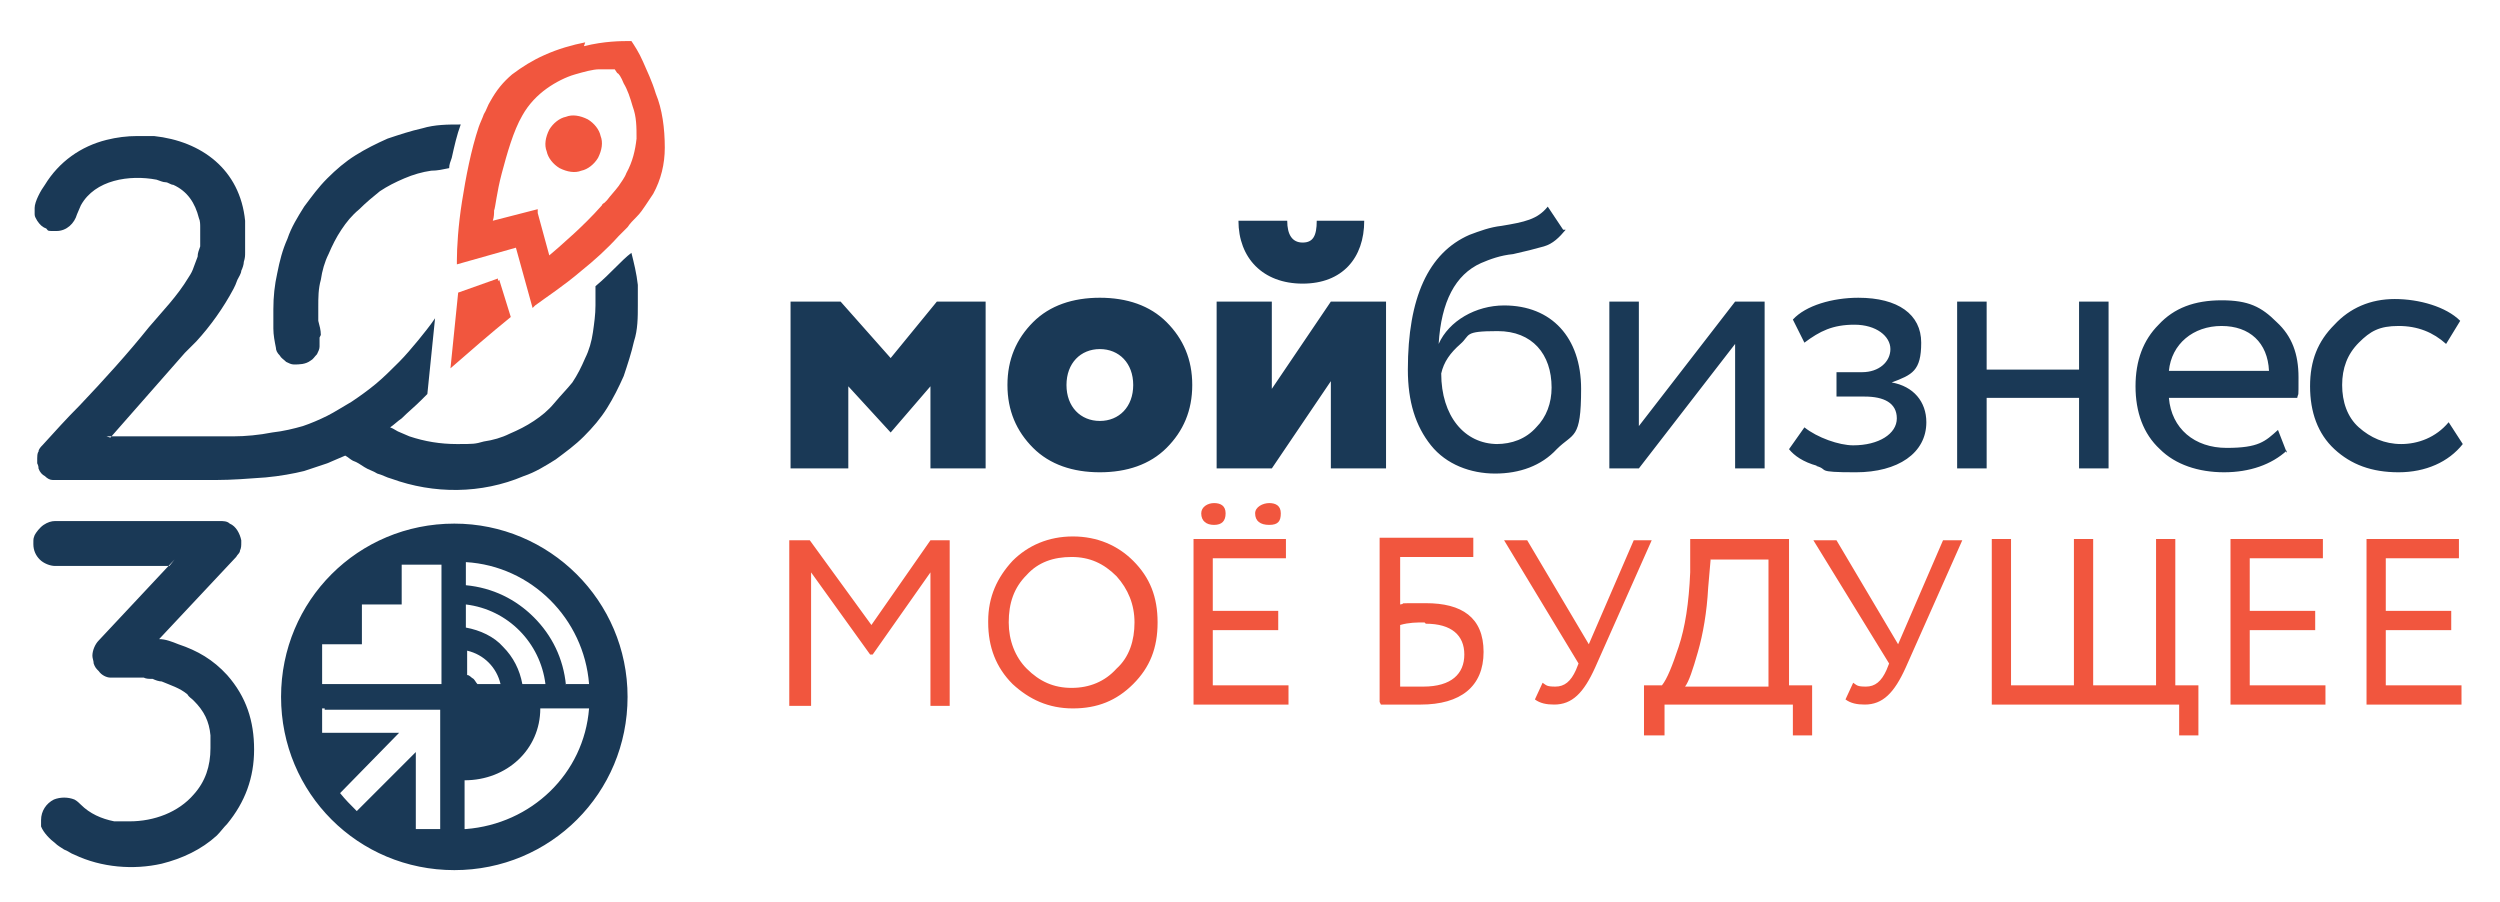 <?xml version="1.0" encoding="UTF-8"?> <svg xmlns="http://www.w3.org/2000/svg" id="Layer_1" version="1.1" viewBox="0 0 194.8 70.3"><defs><style> .st0 { fill: #f1563e; } .st0, .st1 { fill-rule: evenodd; } .st1 { fill: #1a3956; } </style></defs><path class="st0" d="M63.2,54.9v-10.3l4.6,6.4h.2l4.5-6.4v10.4h1.5v-12.9h-1.5l-4.6,6.6-4.8-6.6h-1.6v12.9h1.7ZM77,48.5c0,1.9.6,3.5,1.9,4.8,1.3,1.2,2.8,1.9,4.7,1.9s3.4-.6,4.7-1.9,1.9-2.8,1.9-4.8-.6-3.5-1.9-4.8c-1.2-1.2-2.8-1.9-4.7-1.9s-3.5.7-4.7,1.9c-1.2,1.3-1.9,2.8-1.9,4.7h0ZM78.6,48.5c0-1.5.4-2.7,1.4-3.7.9-1,2.1-1.4,3.5-1.4s2.5.5,3.5,1.5c.9,1,1.4,2.2,1.4,3.6s-.4,2.7-1.4,3.6c-.9,1-2.1,1.5-3.5,1.5s-2.5-.5-3.5-1.5c-.9-.9-1.4-2.2-1.4-3.6h0ZM93.6,40c0,.6.4.9,1,.9s.9-.3.9-.9-.4-.8-.9-.8-1,.3-1,.8h0ZM97.8,40c0,.6.4.9,1.1.9s.9-.3.9-.9-.4-.8-.9-.8-1.1.3-1.1.8h0ZM100.4,54.9v-1.5h-5.9v-4.3h5.1v-1.5h-5.1v-4.1h5.7v-1.5h-7.2v12.9h7.4ZM107.6,54.9c.2,0,.7,0,1.3,0,.7,0,1.3,0,1.8,0,3.1,0,4.9-1.4,4.9-4.1s-1.7-3.8-4.5-3.8-1.3,0-2,.1v-3.7h5.7v-1.5h-7.3v12.8h0ZM111.1,48.6c2,0,3,.9,3,2.4s-1,2.5-3.2,2.5-1,0-1.8,0v-4.8c.7-.2,1.3-.2,1.9-.2h0ZM127.3,42.1l-3.5,8.1-4.8-8.1h-1.8l5.8,9.6-.2.5c-.4.9-.9,1.3-1.6,1.3s-.7-.1-1-.3l-.6,1.3c.4.3.9.4,1.5.4,1.4,0,2.3-.9,3.2-2.9l4.4-9.9c0,0-1.5,0-1.5,0h0ZM129.6,57.3h-1.5v-3.9h1.4c.4-.5.8-1.5,1.3-3,.5-1.5.8-3.4.9-5.8v-2.6h7.7v11.4h1.8v3.9h-1.5v-2.4h-10v2.4h0ZM133.3,43.5l-.2,2.3c-.1,1.9-.4,3.6-.8,5-.4,1.4-.7,2.3-1,2.7h6.5v-9.9h-4.5ZM151.4,42.1l-3.5,8.1-4.8-8.1h-1.8l5.9,9.6-.2.5c-.4.9-.9,1.3-1.6,1.3s-.7-.1-1-.3l-.6,1.3c.4.3.9.4,1.5.4,1.4,0,2.3-.9,3.2-2.9l4.4-9.9h-1.5ZM169.8,54.9v2.4h1.5v-3.9h-1.8v-11.4h-1.5v11.4h-4.9v-11.4h-1.5v11.4h-4.9v-11.4h-1.5v12.9h14.6ZM181.2,54.9v-1.5h-5.9v-4.3h5.1v-1.5h-5.1v-4.1h5.7v-1.5h-7.2v12.9h7.4ZM191.8,54.9v-1.5h-5.9v-4.3h5.1v-1.5h-5.1v-4.1h5.7v-1.5h-7.2v12.9h7.4Z"></path><path class="st0" d="M38.9,21.8l.9,2.9c-1.6,1.3-3.1,2.6-4.7,4l.6-5.9,3.1-1.1v.2h0ZM44.1,9.1c.5-.2,1.1-.1,1.7.2.5.3.9.8,1,1.3.2.5.1,1.1-.2,1.7-.3.5-.8.9-1.3,1-.5.2-1.1.1-1.7-.2-.5-.3-.9-.8-1-1.3-.2-.5-.1-1.1.2-1.7.3-.5.8-.9,1.3-1h0ZM45.6,3.3c-1,.2-2.1.5-3.2,1-.9.4-1.7.9-2.5,1.5-.7.6-1.2,1.2-1.7,2.1h0c-.2.3-.3.7-.5,1-.1.3-.3.7-.4,1-.6,1.8-1,3.9-1.3,5.8-.3,1.9-.4,3.6-.4,4.6v.3s4.6-1.3,4.6-1.3l1.3,4.7.2-.2c.8-.6,2.2-1.5,3.6-2.7,1-.8,2-1.7,2.9-2.7h0c.2-.2.5-.5.7-.7.2-.3.4-.5.7-.8.3-.3.5-.6.7-.9.2-.3.4-.6.6-.9.6-1.1.9-2.3.9-3.6,0-1.5-.2-3-.7-4.2-.3-1-.7-1.8-1-2.5-.3-.7-.7-1.3-.9-1.6h0c0,0-.1,0-.1,0-.7,0-2,0-3.6.4h0ZM41.9,16.6l.9,3.3.7-.6c.2-.2,1.9-1.6,3.4-3.3h0s0-.1.2-.2h0l.2-.2c.3-.4.6-.7.9-1.1.2-.3.5-.7.6-1,.5-.9.7-1.8.8-2.7,0-.9,0-1.7-.3-2.5-.2-.7-.4-1.3-.7-1.8-.2-.5-.4-.8-.5-.8l-.2-.3h-.3c0,0-.4,0-.9,0-.5,0-1.2.2-1.9.4-.7.2-1.5.6-2.2,1.1-.7.5-1.4,1.2-1.9,2.1-.7,1.2-1.2,3-1.6,4.5-.4,1.5-.5,2.7-.6,2.9,0,.2,0,.5-.1.8h0s3.5-.9,3.5-.9v.2Z"></path><path class="st1" d="M35.4,40.8c7.4,0,13.5,6,13.5,13.5s-6,13.5-13.5,13.5-13.5-6-13.5-13.5,6-13.5,13.5-13.5h0ZM8.3,34h9.9c.9,0,2-.1,3-.3.9-.1,1.7-.3,2.4-.5.6-.2,1.3-.5,1.9-.8.6-.3,1.2-.7,1.9-1.1.6-.4,1.3-.9,1.9-1.4.6-.5,1.2-1.1,1.8-1.7.5-.5,1-1.1,1.5-1.7.4-.5.9-1.1,1.3-1.7l-.6,5.9c-.2.2-.3.3-.5.5-.5.5-1,.9-1.5,1.4-.3.2-.6.5-.9.7.3.1.5.3.8.4.2.1.5.2.7.3,1.2.4,2.4.6,3.7.6s1.4,0,2.1-.2c.7-.1,1.4-.3,2-.6.7-.3,1.3-.6,1.9-1,.6-.4,1.1-.8,1.6-1.4s1-1.1,1.4-1.6c.4-.6.7-1.2,1-1.9.3-.6.5-1.3.6-2,.1-.7.2-1.4.2-2.1s0-.7,0-1.1c0-.2,0-.3,0-.4h0c.6-.5,1.1-1,1.6-1.5h0c.4-.4.8-.8,1.2-1.1.2.8.4,1.6.5,2.5,0,.5,0,1.1,0,1.6,0,.9,0,1.9-.3,2.8-.2.9-.5,1.8-.8,2.7-.4.9-.8,1.7-1.3,2.5-.5.8-1.1,1.5-1.8,2.2-.7.7-1.4,1.2-2.2,1.8-.8.5-1.6,1-2.5,1.3-3.3,1.4-7,1.4-10.3.2-.4-.1-.7-.3-1.1-.4-.3-.2-.7-.3-1-.5-.3-.2-.6-.4-.9-.5-.2-.1-.4-.3-.6-.4-.5.2-.9.4-1.4.6-.6.2-1.2.4-1.8.6-.8.2-1.9.4-3,.5-1.3.1-2.7.2-3.8.2H4.7s-.3,0-.3,0c0,0-.2,0-.3,0-.2,0-.4-.1-.6-.3-.2-.1-.4-.3-.5-.6,0-.1,0-.2-.1-.4,0-.1,0-.3,0-.4s0-.4.1-.5c0-.2.2-.4.3-.5,1-1.1,1.9-2.1,2.9-3.1,1.9-2,3.8-4.1,5.4-6.1,1.1-1.3,2.2-2.4,3.1-3.9.2-.3.3-.5.4-.8.1-.3.2-.5.3-.8,0-.3.1-.5.2-.8,0-.3,0-.5,0-.8s0-.5,0-.7c0-.2,0-.5-.1-.7-.3-1.2-.9-2.1-2-2.6-.2,0-.4-.2-.6-.2-.2,0-.4-.1-.7-.2-2.1-.4-4.8,0-5.9,2-.1.2-.2.5-.3.7-.2.7-.8,1.3-1.6,1.3s-.6,0-.8-.2c-.3-.1-.5-.3-.7-.6-.1-.2-.2-.3-.2-.5,0-.2,0-.3,0-.5,0-.5.5-1.4.8-1.8,1.1-1.8,2.8-3,4.8-3.5.8-.2,1.6-.3,2.4-.3s.8,0,1.3,0c3.7.4,6.7,2.6,7.1,6.6,0,.4,0,.7,0,1.1s0,.5,0,.7c0,.2,0,.5,0,.7,0,.2,0,.4-.1.7,0,.2-.1.5-.2.7,0,.2-.2.5-.3.7-.1.3-.2.5-.3.7-.8,1.5-1.8,2.9-2.9,4.1-.3.3-.6.6-.9.9l-5.8,6.6h0ZM34.1,27.5c-.2.2-.3.3,0,0h0ZM25,26.1c0-.4-.1-.7-.2-1.1,0-.4,0-.7,0-1.1,0-.7,0-1.4.2-2.1.1-.7.3-1.4.6-2,.3-.7.6-1.3,1-1.9.4-.6.8-1.1,1.4-1.6.5-.5,1.1-1,1.6-1.4.6-.4,1.2-.7,1.9-1,.7-.3,1.4-.5,2.1-.6.5,0,.9-.1,1.4-.2,0-.3.1-.5.2-.8.2-.9.4-1.8.7-2.6-1,0-2,0-3,.3-.9.2-1.8.5-2.7.8-.9.4-1.7.8-2.5,1.3-.8.5-1.5,1.1-2.2,1.8-.7.7-1.2,1.4-1.8,2.2-.5.8-1,1.6-1.3,2.5-.4.9-.6,1.7-.8,2.7-.2.9-.3,1.8-.3,2.8s0,1,0,1.5c0,.5.1,1,.2,1.5,0,.2.1.4.3.6.1.2.3.3.5.5.2.1.4.2.6.2.4,0,.9,0,1.3-.3.2-.1.3-.3.5-.5.1-.2.2-.4.2-.6,0-.2,0-.4,0-.7h0ZM13.2,44.1H4.3c-.4,0-.9-.2-1.2-.5-.3-.3-.5-.7-.5-1.2s0-.4.1-.7c.1-.2.4-.6.7-.8.3-.2.6-.3.9-.3h12.8c.3,0,.6,0,.8.2.5.2.8.8.9,1.3,0,0,0,.2,0,.2,0,.2,0,.4-.1.6,0,.2-.2.3-.3.5l-6,6.4c.5,0,1,.2,1.5.4,1.5.5,2.7,1.2,3.8,2.4,1.5,1.7,2.1,3.6,2.1,5.8s-.7,4.1-2.1,5.8c-.3.3-.5.6-.8.9-1.2,1.1-2.7,1.8-4.3,2.2-2.2.5-4.7.3-6.8-.7-.3-.1-.5-.3-.8-.4-.3-.2-.5-.3-.7-.5-.4-.3-.9-.8-1.1-1.3,0-.2,0-.3,0-.5,0-.7.4-1.3,1-1.6.5-.2,1.1-.2,1.6,0,.2.1.4.3.5.4.7.7,1.6,1.1,2.6,1.3.2,0,.4,0,.6,0,.2,0,.4,0,.6,0,1.9,0,3.8-.7,5-2.1.9-1,1.3-2.2,1.3-3.6s0-.7,0-1c-.1-1.1-.5-1.9-1.3-2.7-.2-.2-.4-.3-.5-.5-.6-.5-1.3-.7-2-1-.2,0-.5-.1-.7-.2-.3,0-.5,0-.7-.1-.2,0-.5,0-.8,0s-.6,0-.9,0c-.2,0-.3,0-.5,0-.1,0-.3,0-.4,0-.3,0-.7-.2-.9-.5-.2-.2-.3-.3-.4-.6,0-.2-.1-.4-.1-.6,0-.4.2-.9.5-1.2l5.9-6.3h0ZM36.3,64.6c5.1-.4,9.2-4.3,9.6-9.4h-3.8c0,3.2-2.6,5.6-5.9,5.6v3.8h0ZM44.1,53.3h1.8c-.4-5.1-4.5-9.2-9.6-9.5v1.8c2.1.2,3.9,1.1,5.3,2.5,1.4,1.4,2.3,3.2,2.5,5.3h0ZM37.1,53.3h1.9c-.3-1.3-1.3-2.3-2.6-2.6v1.9c.2,0,.3.2.5.3.1.1.2.3.3.4h0ZM40.7,53.3h1.8c-.4-3.2-2.9-5.8-6.2-6.2v1.8c1.1.2,2.2.7,2.9,1.5.8.8,1.3,1.8,1.5,2.9h0ZM28.2,50.2h-3.1v3.1h9.3v-9.3h-3.1v3.1h-3.1v3.1h0ZM25.3,55.2h-.2v1.9h6l-4.6,4.7c.4.5.8.9,1.3,1.4l4.6-4.6v6h1.9v-9.3h-9Z"></path><path class="st1" d="M191.9,34.6c-1.1,1.4-2.9,2.2-5,2.2s-3.7-.6-5-1.8c-1.3-1.2-1.9-2.9-1.9-4.9s.6-3.5,1.9-4.8c1.2-1.3,2.8-2,4.7-2s4,.6,5.1,1.7l-1.1,1.8c-1-.9-2.2-1.4-3.7-1.4s-2.2.4-3.1,1.3c-.9.9-1.3,2-1.3,3.3s.4,2.5,1.3,3.3c.9.8,2,1.3,3.3,1.3s2.7-.5,3.7-1.7l1.1,1.7h0ZM61.6,36.5v-13h3.9l3.9,4.4,3.6-4.4h3.8v13h-4.3v-6.4l-3.1,3.6h0l-3.3-3.6v6.4h-4.3ZM99.1,36.5h-4.3v-13h4.3v6.8l4.6-6.8h4.3v13h-4.3v-6.8l-4.6,6.8h0ZM100.3,17.2c0,1.1.4,1.7,1.2,1.7s1.1-.5,1.1-1.7h3.7c0,2.9-1.7,4.9-4.8,4.9s-5-2-5-4.9h3.7ZM78.5,30c0-2,.7-3.6,2-4.9,1.3-1.3,3.1-1.9,5.2-1.9s3.9.6,5.2,1.9c1.3,1.3,2,2.9,2,4.9s-.7,3.6-2,4.9c-1.3,1.3-3.1,1.9-5.2,1.9s-3.9-.6-5.2-1.9c-1.3-1.3-2-2.9-2-4.9h0ZM85.7,32.8c1.5,0,2.6-1.1,2.6-2.8s-1.1-2.8-2.6-2.8-2.6,1.1-2.6,2.8,1.1,2.8,2.6,2.8h0ZM178.2,35.1c-1.2,1.1-2.9,1.7-4.9,1.7s-3.8-.6-5-1.8c-1.3-1.2-1.9-2.9-1.9-4.9s.6-3.6,1.8-4.8c1.2-1.3,2.8-1.9,4.9-1.9s3.1.5,4.3,1.7c1.2,1.1,1.7,2.5,1.7,4.3s0,1.1-.1,1.6h-10c.2,2.4,2,3.9,4.5,3.9s3-.5,4-1.4l.7,1.8h0ZM168.9,28.9h7.9c-.1-2.2-1.5-3.5-3.7-3.5s-3.9,1.4-4.1,3.5h0ZM162,36.5v-5.5h-7.2v5.5h-2.3v-13h2.3v5.3h7.2v-5.3h2.3v13h-2.3ZM141.6,36.3c-1.1-.3-1.8-.8-2.2-1.3l1.2-1.7c1,.8,2.7,1.4,3.8,1.4,2,0,3.4-.9,3.4-2.1s-1-1.7-2.5-1.7h-2.2v-1.9h2c1.3,0,2.2-.8,2.2-1.8s-1.1-1.9-2.8-1.9-2.7.5-3.9,1.4l-.9-1.8c1-1.1,3.1-1.7,5.1-1.7,3.1,0,4.9,1.3,4.9,3.5s-.7,2.5-2.3,3.1h0c1.7.3,2.7,1.5,2.7,3.1,0,2.4-2.2,3.9-5.5,3.9s-2-.2-3.1-.5h0ZM127.7,36.5h-2.3v-13h2.3v9.7l7.5-9.7h2.3v13h-2.3v-9.7l-7.5,9.7h0ZM122,17.9c-.5.6-1,1.1-1.7,1.3-.7.2-1.5.4-2.4.6-1,.1-1.8.4-2.5.7-2,.9-3.1,3-3.3,6.3h0c.8-1.8,2.9-3,5.1-3,3.7,0,6,2.5,6,6.5s-.6,3.4-1.9,4.7c-1.2,1.3-2.9,1.9-4.8,1.9s-3.8-.7-5-2.2-1.8-3.4-1.8-5.9c0-5.6,1.6-9.1,4.8-10.5.8-.3,1.6-.6,2.5-.7,1.8-.3,2.8-.5,3.6-1.5l1.2,1.8h0ZM116.6,34.6c1.2,0,2.3-.4,3.1-1.3.8-.8,1.2-1.9,1.2-3.1,0-2.6-1.5-4.4-4.2-4.4s-2.1.3-2.9,1c-.8.7-1.3,1.4-1.5,2.3,0,3.3,1.8,5.5,4.4,5.5Z"></path></svg> 